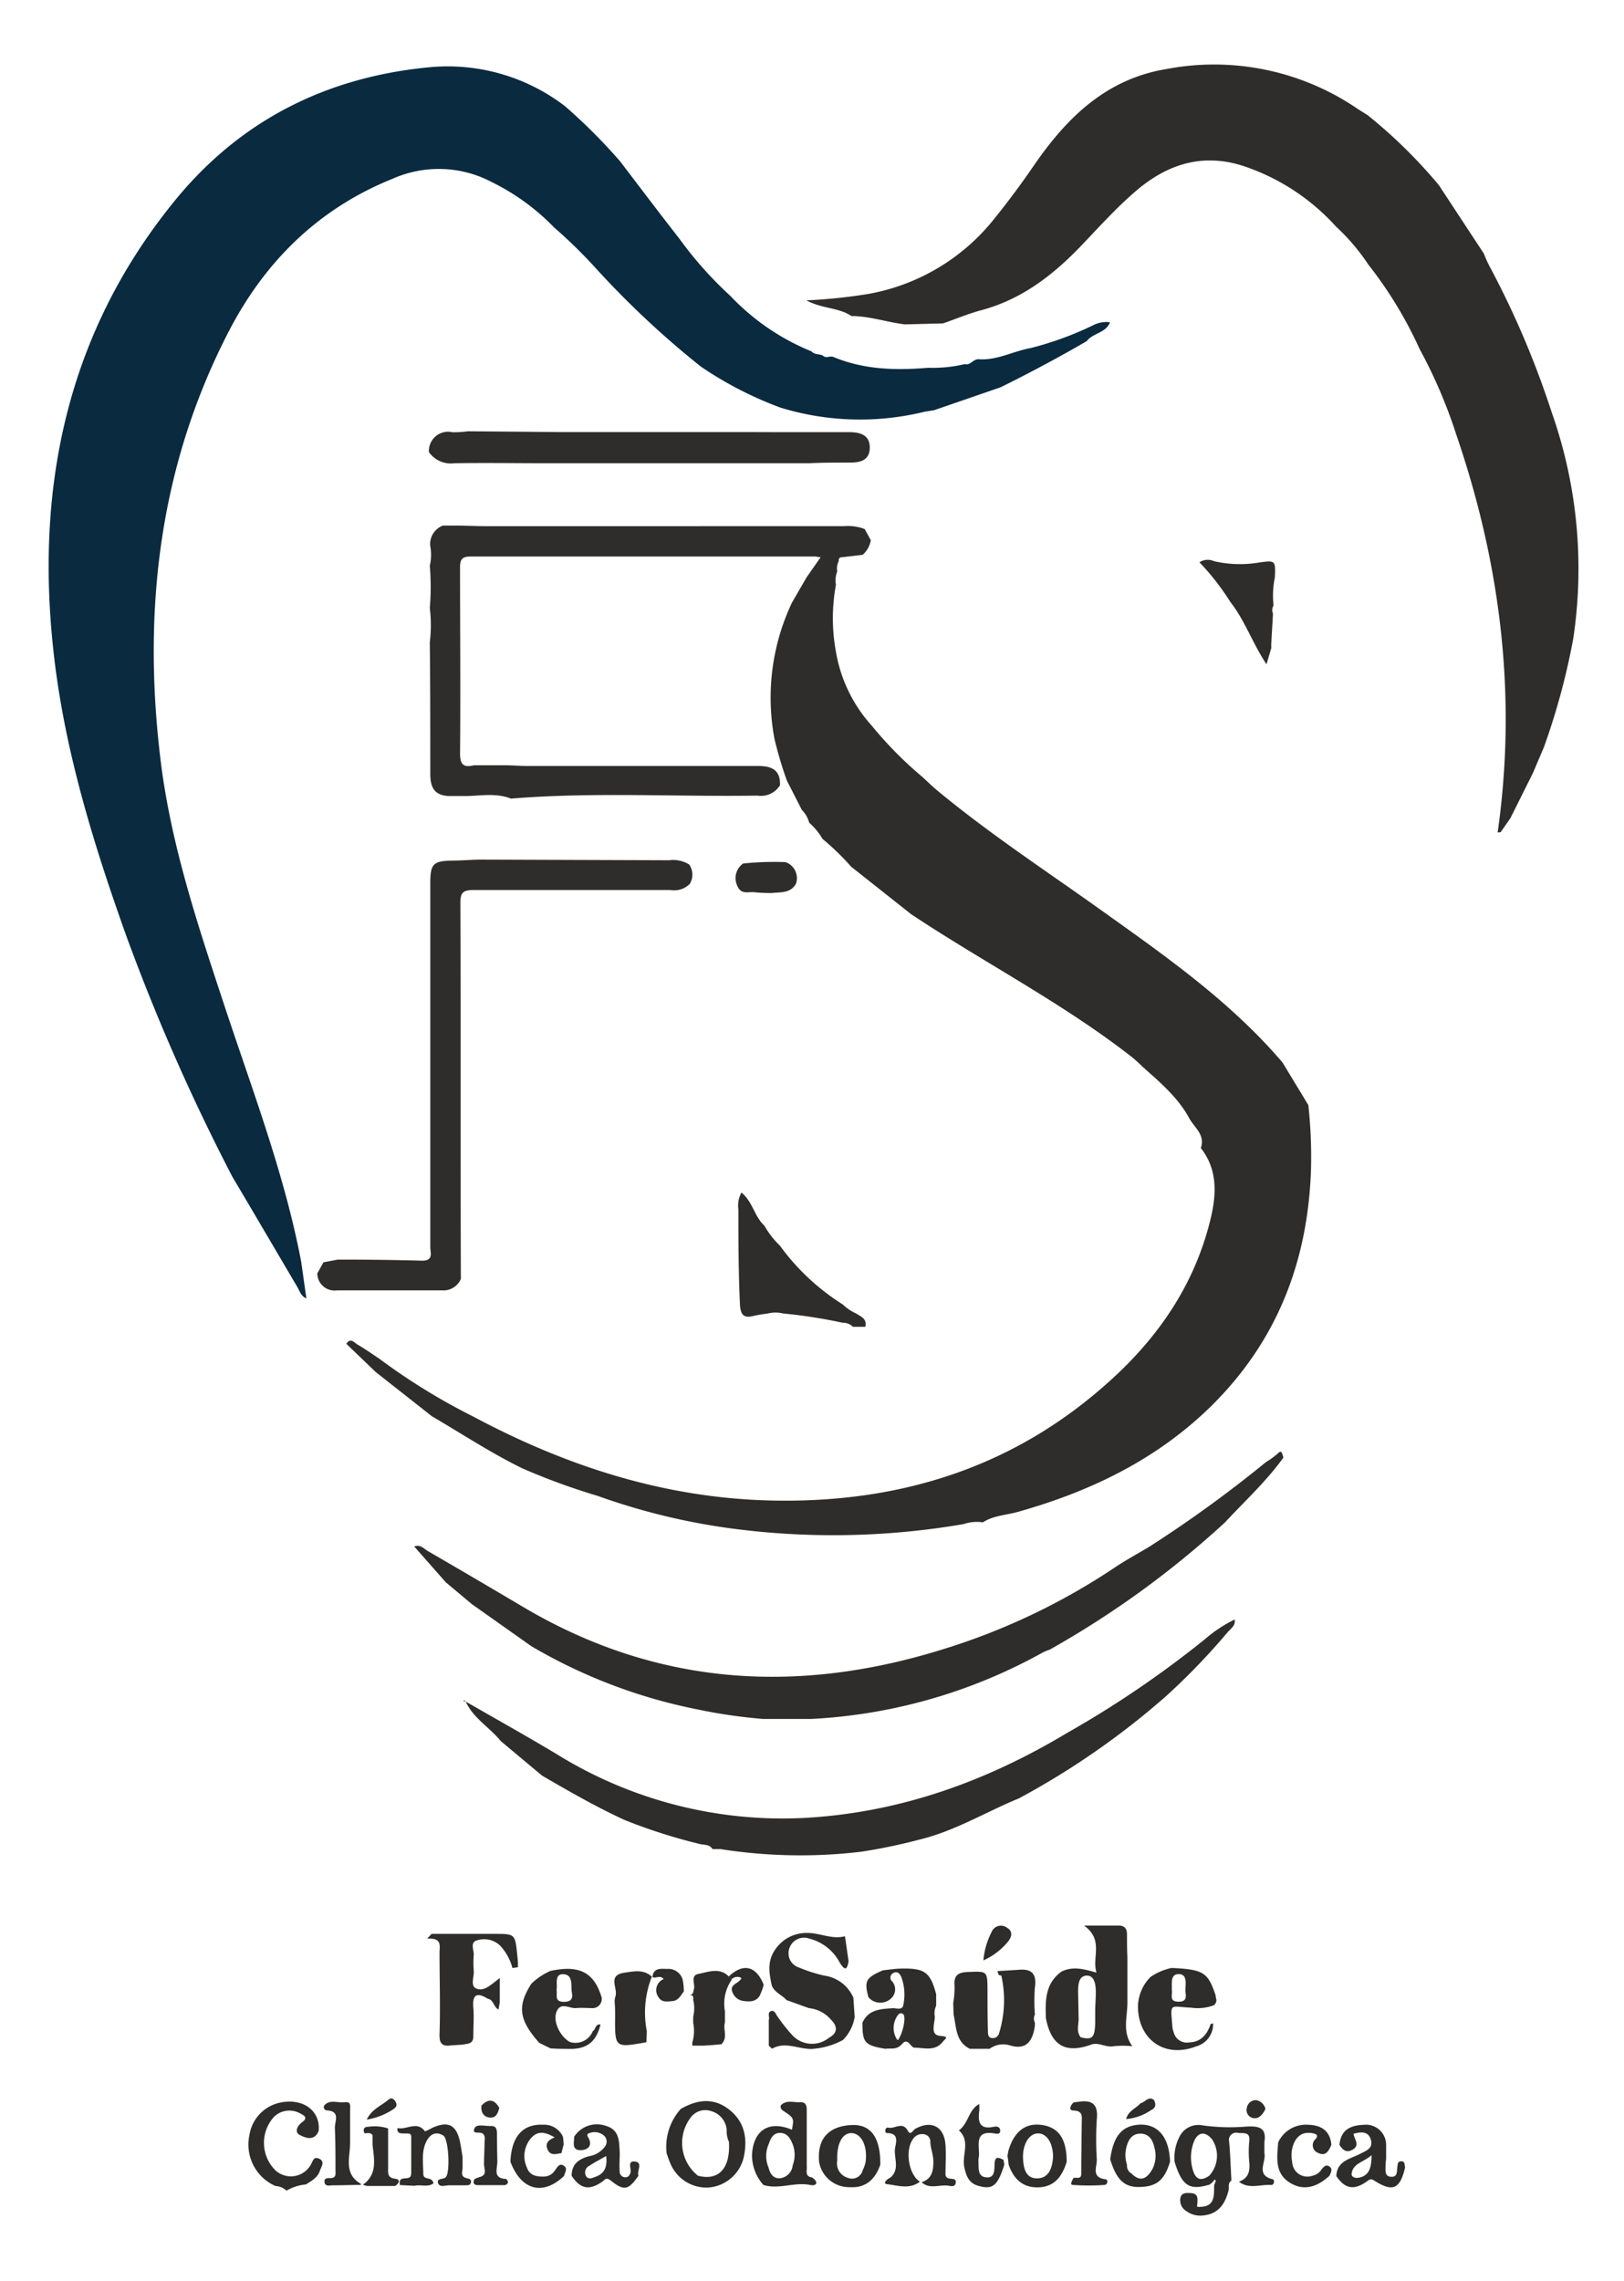 <svg xmlns="http://www.w3.org/2000/svg" width="200.25" height="281.25" viewBox="0 0 200.25 281.25">
  <g id="Logo_FERRSAUDE" data-name="Logo FERRSAUDE" transform="translate(-0.25)">
    <g id="Grupo_54" data-name="Grupo 54" transform="translate(4.747 4.583)">
      <path id="Caminho_5139" data-name="Caminho 5139" d="M-66.77,677a251.9,251.9,0,0,1-13.09-29.72c-4.1-11.5-7.71-23.18-9-35.33-2.22-20.51,1.91-39.52,15.34-55.73,8-9.6,18.44-14.78,30.83-16a23.77,23.77,0,0,1,16.92,4.77,69.283,69.283,0,0,1,6.8,6.8c2.42,3.17,4.82,6.36,7.28,9.5a47,47,0,0,0,6.33,7.11,28.579,28.579,0,0,0,10,6.83c.37.43.94.3,1.39.51.39.41.89,0,1.31.18,3.77,1.57,7.7,1.67,11.69,1.33a17.14,17.14,0,0,0,4.52-.45c.7.19,1-.64,1.72-.6,2.25.16,4.24-1,6.4-1.38a40.709,40.709,0,0,0,7.65-2.79,3.55,3.55,0,0,1,2.12-.39c-.5,1.34-2.11,1.31-2.87,2.33-3.45,2-7,3.9-10.6,5.68l-8.24,2.84c-.4.07-.8.11-1.19.19A33.4,33.4,0,0,1,.8,582.16,45.4,45.4,0,0,1-9,577.11,111.611,111.611,0,0,1-21.76,565.2a61.8,61.8,0,0,0-5.35-5.26,27.712,27.712,0,0,0-7.69-5.59,14,14,0,0,0-12.2-.41c-9.14,3.67-15.73,10.18-20.19,18.77-8.66,16.71-10.69,34.61-8.42,53.06,1.3,10.51,4.69,20.54,8,30.56,3.41,10.29,7.28,20.44,9.32,31.13l.64,4.53c-.66-.26-.83-.93-1.14-1.45C-61.47,686-64.11,681.48-66.77,677Z" transform="translate(90.93 -536.49)" fill="#092a3f"/>
      <path id="Caminho_5140" data-name="Caminho 5140" d="M-49.11,701.06l-3.61-3.47c.53-.83,1-.11,1.41.11.9.52,1.75,1.13,2.62,1.7a77.277,77.277,0,0,0,11.6,7.15c11.67,6.23,24,10.18,37.36,10.37,15.52.23,29.43-4.17,41.09-14.7,6-5.38,10.41-11.8,12.4-19.68.78-3.1,1.08-6.29-1.12-9.09.58-1.61-.77-2.49-1.4-3.63-1.4-2.59-3.61-4.46-5.76-6.37a16.876,16.876,0,0,0-1.56-1.39c-8.49-6.58-18.06-11.5-27-17.44l-7.39-5.85A32.209,32.209,0,0,0,6,635.34a8.08,8.08,0,0,0-1.65-2,3.45,3.45,0,0,0-.9-1.57L1.6,628.15A48.5,48.5,0,0,1,.07,623a27.43,27.43,0,0,1,2.16-16.8l1-1.73.8-1.38,1.74-2.49c-.36,0-.53-.08-.7-.08H-37.38c-1.13,0-1.33.41-1.32,1.42,0,7.64.07,15.27,0,22.9,0,1.45.54,1.7,1.73,1.42h3.83c.93,0,1.86.09,2.78.09H-1.92c1.64,0,2.74.48,2.67,2.37A2.73,2.73,0,0,1-2,630c-10.14.16-20.29-.46-30.42.37-2-.79-4-.27-6-.32h-1.73c-1.72-.1-2.22-1.09-2.22-2.69,0-5.43,0-10.85-.06-16.27a17.61,17.61,0,0,0,0-4.23,31,31,0,0,0,0-5.19,6.09,6.09,0,0,0,.05-2.48,2.43,2.43,0,0,1,1.56-2.48h1.76c1.11,0,2.21.06,3.32.07H8.64a5.74,5.74,0,0,1,2.56.36l.75,1.37a3.08,3.08,0,0,1-1,1.8l-2.44.29c-.33,0-.56.08-.51.48a1.93,1.93,0,0,0-.19,1.27A3.08,3.08,0,0,0,7.65,604a22.76,22.76,0,0,0,0,8.27,18.08,18.08,0,0,0,4.41,9.1,47.547,47.547,0,0,0,6.18,6.27c.64.58,1.26,1.19,1.93,1.75,6.11,5.06,12.71,9.44,19.15,14,8.28,5.92,16.71,11.68,23.4,19.52l3.18,5.25a58.491,58.491,0,0,1,.32,8.16c-.42,11.23-4.22,21-12.35,29-6.72,6.57-14.87,10.49-23.82,13-1.42.4-3,.44-4.27,1.28a5.15,5.15,0,0,0-2.4.22,95.142,95.142,0,0,1-29.17.46,80.4,80.4,0,0,1-15.94-3.94,81.812,81.812,0,0,1-9.3-3.4c-3.84-1.88-7.43-4.25-11.13-6.41Z" transform="translate(90.93 -536.49)" fill="#2e2d2c"/>
      <path id="Caminho_5141" data-name="Caminho 5141" d="M9.55,570.87C8,569.81,6,570,4,568.94a66.07,66.07,0,0,0,7.63-.79,25.56,25.56,0,0,0,15.55-9.28q2.58-3.2,4.9-6.59c4.05-5.89,8.91-10.64,16.32-11.86a31.364,31.364,0,0,1,23.36,4.76c.48.33,1,.63,1.47.94A62.138,62.138,0,0,1,82,554.74l5.54,8.43a14.7,14.7,0,0,0,.62,1.41,110.66,110.66,0,0,1,7.75,18.17,58,58,0,0,1,2.66,27.87,85.081,85.081,0,0,1-3.63,13.43l-1.35,3.17-2.78,5.57c-.4.57-.79,1.15-1.19,1.7,0,.07-.21,0-.38.07,2.4-16.79.37-33.12-5.1-49.07a61.377,61.377,0,0,0-4.52-10.55,50.66,50.66,0,0,0-6.32-10.41,25.888,25.888,0,0,0-4-4.7,26.739,26.739,0,0,0-10.6-7.17c-5.23-2-9.8-.82-14,2.74-2.49,2.13-4.66,4.56-6.92,6.92-3.45,3.58-7.28,6.51-12.19,7.83-1.61.43-3.16,1.08-4.73,1.63l-4.71.12C14,571.65,11.81,570.88,9.55,570.87Z" transform="translate(90.93 -536.49)" fill="#2e2d2c"/>
      <path id="Caminho_5142" data-name="Caminho 5142" d="M46.3,722.6a155,155,0,0,0,14.39-10.44,9.631,9.631,0,0,0,1.47-1.07c.5-.54.54.21.67.52-2.11,2.94-4.77,5.37-7.21,8A115.348,115.348,0,0,1,34,735.3a7.016,7.016,0,0,0-.8.32,65.53,65.53,0,0,1-28.57,8.22H-1.35a65.347,65.347,0,0,1-8.25-1.21,65.461,65.461,0,0,1-20.31-7.76l-7.34-5.19-3.2-2.68-3.9-4.42c.78-.3,1.18.27,1.64.54q5.9,3.42,11.75,6.89c16.35,9.7,33.61,10.85,51.51,5.33A80.618,80.618,0,0,0,42,725.19C43.4,724.25,44.87,723.46,46.3,722.6Z" transform="translate(90.93 -536.49)" fill="#2e2d2c"/>
      <path id="Caminho_5143" data-name="Caminho 5143" d="M-38,741.7c3.72,2.14,7.48,4.24,11.17,6.45a52.84,52.84,0,0,0,30.47,7.9c11.78-.62,22.51-4.48,32.54-10.5a126.329,126.329,0,0,0,16.88-11.47,17.271,17.271,0,0,1,3.75-2.5c.15.77-.5,1.13-.88,1.59A83.054,83.054,0,0,1,48.39,741,97.083,97.083,0,0,1,30.2,753.64c-4.07,1.67-7.84,4-12.19,5.06a69.273,69.273,0,0,1-7.23,1.51,63.42,63.42,0,0,1-17.35-.32h-1c-.33-.56-.92-.51-1.44-.6a67.562,67.562,0,0,1-9.42-3c-3.5-1.61-6.84-3.53-10.17-5.47l-5.08-4.25c-1.37-1.7-3.41-2.82-4.34-4.91Z" transform="translate(90.93 -536.49)" fill="#2e2d2c"/>
      <path id="Caminho_5144" data-name="Caminho 5144" d="M35.45,775c1.35-.68,2.7-.36,4.33.12-.6-1.92.94-4-1.53-5.8h4.29c.72,0,1,.39,1,1.11,0,.93,0,1.87.05,2.8v5.57c0,1.86-.67,3.63.61,5.39a11.682,11.682,0,0,0-2.3,0c-1,.19-1.85-.53-2.77-.2-3.16,1.15-4.94.13-5.59-3.25C33.46,778.61,33.43,776.46,35.45,775Zm4.17,6.3v-1.4c0-.87.09-1.74.07-2.6s-.24-1.89-1.18-1.81-1,1.13-1,2l.06,3.13c.06.83-.35,1.7.26,2.47,1.43.36,1.74.05,1.79-1.8Z" transform="translate(90.93 -536.49)" fill="#2e2d2c"/>
      <path id="Caminho_5145" data-name="Caminho 5145" d="M5,784.5c-1.75.22-3.49-1-5.23,0l-.4-.38v-3.16c.13-.36-.21-.91.26-1.09s.6.39.83.68a21.489,21.489,0,0,0,1.71,2.17,3.31,3.31,0,0,0,4.62.43c1.2-.65,1-1.5.21-2.27a4.06,4.06,0,0,0-2.68-1.38l-2.77-1c-.56-.64-1.47-.93-1.81-1.79-.33-1.54-.6-3,.45-4.48a4.63,4.63,0,0,1,4-2c1.53,0,3,.83,4.57.4.15,1,.3,2.07.45,3.1-.19,1-.41,1.22-1.07.19a5.89,5.89,0,0,0-3.78-3,1.91,1.91,0,0,0-2.44,1.16,1.84,1.84,0,0,0,1.18,2.41,18.138,18.138,0,0,0,3.13,1,4.58,4.58,0,0,1,3.57,2.72l.16,2.39a5.24,5.24,0,0,1-1.44,2.82A9.21,9.21,0,0,1,5,784.5Z" transform="translate(90.93 -536.49)" fill="#2e2d2c"/>
      <path id="Caminho_5146" data-name="Caminho 5146" d="M-38.43,784l-1.37.09c-1.16.17-1.47-.27-1.43-1.46.11-3.32,0-6.65,0-10,0-.81.35-1.81-1.52-1.71l.54-.58h7.71c2.59,0,2.59,0,2.85,2.58l.09.91v.62l-.68.1a6.53,6.53,0,0,0-1.46-2.7,2.83,2.83,0,0,0-2.87-.72c-1,.25-.35,1.25-.45,1.91A12,12,0,0,0-37,775c0,.71-.42,1.75.27,2.06,1,.47,1.91-.52,2.93-1.28v3l-.16.89c-.62-.33-.59-1.2-1.31-1.33-1.34-.82-1.94-.56-1.79,1.12.09,1.08,0,2.18,0,3.27,0,.55,0,1-.7,1.16Z" transform="translate(90.93 -536.49)" fill="#2e2d2c"/>
      <path id="Caminho_5147" data-name="Caminho 5147" d="M27.56,774.93l2.62-.16c1.63-.15,2.25.52,2,2.19a23,23,0,0,0,0,3.32,1.12,1.12,0,0,0,0,1v.4c-.29,2.08-1.21,3-3.14,2.39a2.82,2.82,0,0,0-2.44.44H24.16c-1.77-.88-1.65-2.66-2-4.21l-.05-1.41a12.24,12.24,0,0,0,.17-2.08c-.12-1.25.31-1.72,1.61-1.77,2.45-.09,2.44-.17,2.45,2.36,0,1.63,0,3.25.05,4.88,0,.35,0,.78.38.88a.79.79,0,0,0,1-.58,13.83,13.83,0,0,0,.27-7.11.7.7,0,0,1-.33-.08Z" transform="translate(90.93 -536.49)" fill="#2e2d2c"/>
      <path id="Caminho_5148" data-name="Caminho 5148" d="M13.45,774.83c.75-.07,1.5-.2,2.26-.21,2.9-.06,3.58.45,4.3,3.17v1.4a2.24,2.24,0,0,0-.17,1.35c0,.87-.61,2.25.63,2.37s.67.32.36.73c-1,1.25-2.32.72-3.56.73-.49-.17-.76-1.25-1.46-.46s-1.36.49-2.07.6c-2.54-.42-2.84-.77-2.82-3.22.75-1.66,2.27-1.68,3.77-1.79.46,0,1.19.31,1.28-.46a6.17,6.17,0,0,0-.28-3.43c-.16-.33-.45-.75-1-.42a.61.61,0,0,0-.2.91,1.51,1.51,0,0,1-.16,2.3,1.92,1.92,0,0,1-2.67-.25C11.11,776.17,11.33,775.74,13.45,774.83Zm1.85,8.61c.63-.88,1-2.83.67-3.17a.4.4,0,0,0-.61,0,2.63,2.63,0,0,0-.2,3.06A.67.67,0,0,0,15.3,783.44Z" transform="translate(90.93 -536.49)" fill="#2e2d2c"/>
      <path id="Caminho_5149" data-name="Caminho 5149" d="M60.48,796v1.37c.26,1.09-1.13,2.68,1,3.22.32.09.23.74-.2.71-1.32-.09-2.72.56-3.94-.41,1.16-.4,1.38-1.27,1.28-2.38a12.85,12.85,0,0,1,0-2.63c.14-1.21-.81-.92-1.37-1a.9.9,0,0,0-1.12,1.07c.15,1.56.19,3.13.28,4.7v.11c-.46.3-.26.78-.34,1.18-.41,1.64-1.21,2.9-3.07,3.11a2.9,2.9,0,0,1-2.14-.53,1.55,1.55,0,0,1-.73-1.65c.16-.65.76-.6,1.28-.57,1,.05.81.78.8,1.41-.09.25,0,.33.26.29,2,0,1.78-1.47,1.82-2.76a.12.12,0,0,0,.06-.19c.13-.13.23-.26,0-.42l-.2.26-.39.35c-2.52.77-3.43.19-4.35-2.79a5.55,5.55,0,0,1,.58-3.05,2.58,2.58,0,0,1,2.74-1.47,24.141,24.141,0,0,0,5.5.17C59.85,794,60.77,794.26,60.48,796Zm-8.9,3.15c.29,1.23.84,1.89,2.11,1a3.66,3.66,0,0,0,.35-4.46c-.8-1-1.73-1-2.24.25a5.28,5.28,0,0,0-.22,3.2Z" transform="translate(90.93 -536.49)" fill="#2e2d2c"/>
      <path id="Caminho_5150" data-name="Caminho 5150" d="M61.33,611.81l-.59,2c-1.74-2.62-2.66-5.4-4.44-7.66a30.861,30.861,0,0,0-3.83-4.92,1.89,1.89,0,0,1,1.81-.13,14.28,14.28,0,0,0,5.37.19c2.21-.32,2.21-.33,2.12,1.83a11,11,0,0,0-.16,3.44,1.07,1.07,0,0,0-.07,1c-.07,1.3-.15,2.59-.22,3.88Z" transform="translate(90.93 -536.49)" fill="#2e2d2c"/>
      <path id="Caminho_5151" data-name="Caminho 5151" d="M54.46,777.9a3.534,3.534,0,0,0,.1.55c.03.18-.06.3-.08.45a.16.16,0,0,0-.11.19,5.57,5.57,0,0,1-2.91.35c-2.72-.11-2.58-.76-2.31,2.5a2.421,2.421,0,0,0,.14.51,1.678,1.678,0,0,0,1.94,1.27c1.48-.06,2.19-1,2.64-2.29H54l.16-.07a2.85,2.85,0,0,1-2.11,2.86c-3.79,1.46-7.05-.76-7.16-4.78a5.3,5.3,0,0,1,1.53-3.77,7,7,0,0,1,2.64-1.13C53,774.74,53.51,775.09,54.46,777.9Zm-5.4-.65c.14.53-.41,1.44.82,1.45s.86-.85.86-1.46.29-1.93-.8-1.94-.84,1.14-.88,1.95Z" transform="translate(90.93 -536.49)" fill="#2e2d2c"/>
      <path id="Caminho_5152" data-name="Caminho 5152" d="M-22.33,782.33c.37-.2.3-.93.95-.81-.49,2-1.54,2.9-3.4,3-.92,0-1.84,0-2.76-.06l-1.39-.68c-2.69-3-2.6-4.69-1-7.27a7.929,7.929,0,0,1,2.37-1.6c3.57-.77,5.39.17,6.32,3.27a1.13,1.13,0,0,1-.291.959,1.13,1.13,0,0,1-.939.351c-.63,0-1.28-.06-1.9,0-.82.09-1.91-.8-2.42.42s.43,3.09,1.63,3.76a2.3,2.3,0,0,0,2.83-1.34Zm-4.47-5.06c.13.57-.33,1.43.89,1.45.87,0,1.15-.35,1-1.14s.2-2.18-1-2.26S-26.66,776.49-26.8,777.27Z" transform="translate(90.93 -536.49)" fill="#2e2d2c"/>
      <path id="Caminho_5153" data-name="Caminho 5153" d="M-11.48,791.92c2.29-1.31,4.24-1.29,6,.11,1.9,1.52,2.24,3.58,1.77,5.81A4.85,4.85,0,0,1-8,801.61a4.82,4.82,0,0,1-4.81-3.07c-.16-.37-.28-.76-.42-1.14a7,7,0,0,1,1.75-5.48Zm2.12,8.24c2.55.65,4-.88,3.82-4.17a3.09,3.09,0,0,1-.28-1.47,2.61,2.61,0,0,0-1.86-2.31,2.23,2.23,0,0,0-2.53.71,5.16,5.16,0,0,0,.85,7.24Z" transform="translate(90.93 -536.49)" fill="#2e2d2c"/>
      <path id="Caminho_5154" data-name="Caminho 5154" d="M-60.1,802a2.14,2.14,0,0,0-1.35-.57,5.57,5.57,0,0,1-3.22-6.29,4.84,4.84,0,0,1,3.8-4c3-.6,5,1.17,4.73,3.51-.53,1.3-1.64.84-2.33.48s-.29-1.14.31-1.58c.8-.58.14-.87-.27-1.08a2.7,2.7,0,0,0-3.22.44,4.77,4.77,0,0,0,.18,6.58,2.82,2.82,0,0,0,2.333.714,2.82,2.82,0,0,0,2.017-1.374c.27-.42.33-1.12,1.07-.76s.22,1,.06,1.5c-.27.81-1,1.21-1.71,1.66a5.858,5.858,0,0,0-2.4.77Z" transform="translate(90.93 -536.49)" fill="#2e2d2c"/>
      <path id="Caminho_5155" data-name="Caminho 5155" d="M-8.64,784.12h-1.42v-.39a4.88,4.88,0,0,0,.11-2.4v-.78a4.39,4.39,0,0,0,0-2.07c0-.29.08-.6-.38-.57l.09-.06c.32-.13.3-.42.38-.7.18-.64-.5-1.67.58-1.88,1.24-.24,2.59-.83,3.73.34l.36.37a5.16,5.16,0,0,0-.85,3.89v1.4c-.25.85.37,1.83-.38,2.61v.06L-7,784l-1,.08Z" transform="translate(90.93 -536.49)" fill="#2e2d2c"/>
      <path id="Caminho_5156" data-name="Caminho 5156" d="M-15.72,783.7c-3.89.7-3.89.7-3.86-3.16,0-.58,0-1.15-.05-1.72a2.22,2.22,0,0,1,.06-.69c.44-1-1.06-2.68,1.12-3,1.18-.17,2.38-.46,3.4.49a12,12,0,0,0-.62,6.72Z" transform="translate(90.93 -536.49)" fill="#2e2d2c"/>
      <path id="Caminho_5157" data-name="Caminho 5157" d="M77.83,799.14c-.62,2.66-1.52,3.08-3.78,1.63-.52-.34-.66-.08-1,.14-1.56,1.07-2.64.86-3.7-.71.08-1.89,1.72-2.1,2.95-2.75.72-.37,1.61-.64,1.31-1.72s-1.23-1-2.14-.74c.09.65.78,1.35,0,1.88s-1.31.19-1.73-.52c.15-1.83,1.34-2.41,3-2.47a2.488,2.488,0,0,1,2.75,2.46v1.75a6.359,6.359,0,0,0-.07.86c0,.56-.12,1.31.69,1.34s.69-.64.76-1.15c.05-.34,0-.76.49-.76S77.75,798.83,77.83,799.14Zm-4.13-1.52c-1,.88-2.28,1-2.46,2.26-.07.46.47.61.89.52,1.28-.25,1.55-1.2,1.57-2.78Z" transform="translate(90.93 -536.49)" fill="#2e2d2c"/>
      <path id="Caminho_5158" data-name="Caminho 5158" d="M-16.7,800.16c-1.24,1.77-1.76,1.92-3.41.6-.6-.48-.72-.1-1.08.15-1.61,1.1-2.68.87-3.75-.74,0-1.47.9-2.07,2.15-2.42a3,3,0,0,0,2-1.25,1,1,0,0,0-.14-1.27,1.76,1.76,0,0,0-1.77-.34c-.29.05-.38.25-.23.49.65,1.06,0,1.6-.88,1.63-1.19,0-.8-1-.82-1.66a3.34,3.34,0,0,1,4-1.31c1.63.51,1.55,2,1.62,3.31,0,.79-.07,1.59,0,2.39a.69.69,0,0,0,.72.61c.3,0,.47-.2.59-.5.19-.5-.46-1.56.57-1.44S-16.93,799.57-16.7,800.16Zm-4-2.42c-.79.45-1.45.79-2.07,1.2a.91.91,0,0,0-.43,1.19c.29.58.78.31,1.2.16,1.11-.39,1.48-1.21,1.32-2.55Z" transform="translate(90.93 -536.49)" fill="#2e2d2c"/>
      <path id="Caminho_5159" data-name="Caminho 5159" d="M-38.39,799.15c0,.49-.3,1.08.43,1.29.35.1.74.13.58.62-.1.33-.46.27-.73.28h-1.92c-.48,0-1.2.3-1.39-.29s.64-.42.94-.69c.59-.52.39-4.73-.29-5.16-1-.6-1.69-.08-2.11.79-.6,1.25-.36,2.62-.35,3.95,0,.83,1.11.27,1.25,1.16-.68.52-1.58.11-2.34.3l-1.8-.09a1.46,1.46,0,0,1,0-.51c.24-.63,1.39.06,1.4-.93v-4.53c0-.51-.5-.37-.82-.39s-1,.08-.87-.67c1.1.27,2.39-.94,3.39.41a6.583,6.583,0,0,0,.9-.44c2-.89,3-.35,3.44,1.85.11.57.19,1.14.29,1.71Z" transform="translate(90.93 -536.49)" fill="#2e2d2c"/>
      <path id="Caminho_5160" data-name="Caminho 5160" d="M48.85,798.43c-.72,2.33-1.67,3.1-3.9,3.12-1.76,0-2.74-.94-3.48-3.42.37-2.74,1.35-4,3.27-4.24C47.23,793.6,48.74,795.27,48.85,798.43Zm-5.31.38a1.08,1.08,0,0,0,.55,1.07c1.14,1.16,1.94.58,2.58-.53a3.67,3.67,0,0,0,.24-2.7c-.19-.88-.65-1.67-1.69-1.68s-1.5.72-1.74,1.62a3.82,3.82,0,0,0,.06,2.22Z" transform="translate(90.93 -536.49)" fill="#2e2d2c"/>
      <path id="Caminho_5161" data-name="Caminho 5161" d="M-26,795.39l.08.9-.28,1.09c-.61.07-1.31.36-1.68-.4s0-1.2.85-1.55c-1.09-.62-2-.87-2.83,0a3.39,3.39,0,0,0-.6,3.72c.35,1,1.19,1.13,2.13,1.11A1.62,1.62,0,0,0-27,799.5c.28-.33.51-.94,1.07-.59s.15.83.06,1.27c-2.6,2.49-5.3,1.78-6.62-1.75.13-3.09,1.51-4.66,4-4.56A2.54,2.54,0,0,1-26,795.39Z" transform="translate(90.93 -536.49)" fill="#2e2d2c"/>
      <path id="Caminho_5162" data-name="Caminho 5162" d="M68.74,796.34c-.31.73-.68,1.49-1.64,1a1,1,0,0,1-.33-1.68c.48-.54,0-.68-.4-.75a2.491,2.491,0,0,0-.86,0c-1.22.21-1.93,1.86-1.6,3.57a1.87,1.87,0,0,0,2.49,1.68,1.71,1.71,0,0,0,1.11-.75c.25-.31.56-.71,1-.38s.16.74,0,1.13c-1.64,1.5-3.24,1.85-4.84.89-1.94-1.17-1.63-3.11-1.49-5a3.77,3.77,0,0,1,3.6-2.18C67.43,793.9,68.57,794.55,68.74,796.34Z" transform="translate(90.93 -536.49)" fill="#2e2d2c"/>
      <path id="Caminho_5163" data-name="Caminho 5163" d="M-50.93,801.29c-1.16,0-2.32.06-3.48.05-.36,0-.9.19-1-.36s.38-.53.73-.53c.74,0,.63-.55.62-1,0-1.69,0-3.38-.07-5.06-.09-.87.79-2.17-1-2.29a.39.39,0,0,1-.338-.233.39.39,0,0,1,.058-.407c.7-.74,1.63-.25,2.46-.36s.69.41.69.9v4.15c0,1.77-.82,3.75,1.31,5C-50.91,801.14-50.93,801.23-50.93,801.29Z" transform="translate(90.93 -536.49)" fill="#2e2d2c"/>
      <path id="Caminho_5164" data-name="Caminho 5164" d="M37.9,799.85v-1.4l.06-4.83c0-.72.19-1.45-1-1.5-.68,0-.4-.64,0-1l.63-.08c1.73-.26,2.42.37,2.22,2.21a41,41,0,0,0,0,4.83c.08.95-.77,2.27,1.08,2.52.33,0,.32.68-.16.7a28.477,28.477,0,0,1-3.81,0c-.52,0-.12-.54,0-.84C37.24,800.28,37.93,800.73,37.9,799.85Z" transform="translate(90.93 -536.49)" fill="#2e2d2c"/>
      <path id="Caminho_5165" data-name="Caminho 5165" d="M-50.68,801.27c1.83-1.3,1.38-3.15,1.19-4.93v-1.19c-.27-.37-.66-.21-1-.23-.19-.45-.09-.8.45-.79a5.321,5.321,0,0,1,2.47.2q0,2.43,0,4.86c0,.63-.12,1.21.87,1.34.73.09.45.6,0,.89h-3.47l-.38-.1Z" transform="translate(90.93 -536.49)" fill="#2e2d2c"/>
      <path id="Caminho_5166" data-name="Caminho 5166" d="M-34.1,798.43c0,.88-.59,2.05,1.06,2.13.09,0,.23.24.25.38s-.2.38-.44.38h-3.28c-.32,0-.58-.12-.51-.5s.42-.34.66-.48c1.18-.25.53-1.14.62-1.78,0-.87.06-1.74.07-2.6,0-.34.12-.72-.24-1s-1.39.17-1-.67c.28-.56,1.28-.23,2-.26s.76.47.76,1C-34.15,796.22-34.12,797.33-34.1,798.43Z" transform="translate(90.93 -536.49)" fill="#2e2d2c"/>
      <path id="Caminho_5167" data-name="Caminho 5167" d="M-5.58,775.61c1.79-1.71,3.38-1.34,4.32,1A7,7,0,0,1-1.77,778c-.47.72-1.21.72-2,.61a1.64,1.64,0,0,1-1.34-1.08c-.44-1,.89-1.07,1.1-1.75a1,1,0,0,0-1.21.16Z" transform="translate(90.93 -536.49)" fill="#2e2d2c"/>
      <path id="Caminho_5168" data-name="Caminho 5168" d="M-11.11,777.44c-.38.5-.66,1.12-1.41,1.19s-1.34.15-1.73-.51a1.48,1.48,0,0,1-.2-1.263,1.48,1.48,0,0,1,.859-.947c-.48-.56-1,0-1.39-.25.15-1.2,1.09-1,1.87-1a1.82,1.82,0,0,1,1.85,1.29,6.329,6.329,0,0,1,.15,1.49Z" transform="translate(90.93 -536.49)" fill="#2e2d2c"/>
      <path id="Caminho_5169" data-name="Caminho 5169" d="M25.83,773.61a9.49,9.49,0,0,1,1-3.47,1.24,1.24,0,0,1,1.91-.56c.78.44.59,1.18.08,1.77a8.31,8.31,0,0,1-2.99,2.26Z" transform="translate(90.93 -536.49)" fill="#2e2d2c"/>
      <path id="Caminho_5170" data-name="Caminho 5170" d="M45.21,791.22c.56-.1.94-.91,1.64-.42.29.54.27,1-.36,1.28a6.3,6.3,0,0,1-3.06,1.09C43.71,792.13,44.66,791.86,45.21,791.22Z" transform="translate(90.93 -536.49)" fill="#2e2d2c"/>
      <path id="Caminho_5171" data-name="Caminho 5171" d="M-50.21,793.24c.65-1.32,1.81-1.71,2.66-2.44.3-.26.59-.22.85.16s.23.7-.23,1a8.329,8.329,0,0,1-3.28,1.28Z" transform="translate(90.93 -536.49)" fill="#2e2d2c"/>
      <path id="Caminho_5172" data-name="Caminho 5172" d="M60.61,791.92c-.3.62-.74,1.2-1.38,1.15a1,1,0,0,1-.92-1.23,1.13,1.13,0,0,1,1.17-1,1.44,1.44,0,0,1,1.13,1.08Z" transform="translate(90.93 -536.49)" fill="#2e2d2c"/>
      <path id="Caminho_5173" data-name="Caminho 5173" d="M-36.06,791.51c.86-.9,1.59-.79,2.2.28-.16.64-.4,1.28-1.18,1.2S-36.15,792.3-36.06,791.51Z" transform="translate(90.93 -536.49)" fill="#2e2d2c"/>
      <path id="Caminho_5174" data-name="Caminho 5174" d="M-38,741.66h-.27c.15-.29.16,0,.24.05Z" transform="translate(90.93 -536.49)" fill="#2e2d2c"/>
      <path id="Caminho_5175" data-name="Caminho 5175" d="M4.71,800.37c.79.53.64,1.1-.23.93-1.94-.4-3.86.59-5.77,0a5.5,5.5,0,0,1-1.41-3.7c.15-3.06,2.1-4.31,4.92-3.11.27-1.44.27-1.45-1.09-2.35-.31-.2-.4-.56-.2-.73.67-.61,1.53-.27,2.31-.31s.81.52.81,1.09V799C4.12,799.49,3.75,800.25,4.71,800.37Zm-5.36-1.19c.18.75.59,1.35,1.41,1.29a1.778,1.778,0,0,0,1.56-1.61,3.58,3.58,0,0,0-.06-2.71c-.28-.68-.67-1.26-1.49-1.27s-1.16.63-1.39,1.33a3.66,3.66,0,0,0-.03,2.97Z" transform="translate(90.93 -536.49)" fill="#2e2d2c"/>
      <path id="Caminho_5176" data-name="Caminho 5176" d="M13.12,798.79c-.6,1.79-1.8,2.9-3.72,2.78a3.76,3.76,0,0,1-3.83-3.13c-.26-3,1.34-4.4,4-4.53C12,793.79,13.15,795.51,13.12,798.79Zm-5.31-.51a1.85,1.85,0,0,0,1.34,2.15,1.35,1.35,0,0,0,1.79-.93,4.1,4.1,0,0,0,.36-1c.28-1.91-.46-3.48-1.63-3.59s-1.94,1.2-1.86,3.37Z" transform="translate(90.93 -536.49)" fill="#2e2d2c"/>
      <path id="Caminho_5177" data-name="Caminho 5177" d="M18,800.89c-1.26,1-2.73.46-4.05.31-.59-.06,0-.64.43-.82,1.14-1,.45-2.32.54-3.48.07-.73.66-2-1-2-.28,0-.25-.77.18-.67.8.2,1.76-.84,2.43.41.32.61.62-.1.88-.25,2-1.13,3.61-.3,3.75,2,.08,1.22,0,2.44,0,3.66a.51.51,0,0,0,.45.45c.35.08.94-.05.8.6-.1.46-.59.34-.89.29-1.1-.17-2.31.49-3.31-.43,1.27-.42,1.46-1.37,1.45-2.58,0-.82-.33-1.54-.37-2.33a.91.91,0,0,0-.75-1,1.31,1.31,0,0,0-1.36.55C16.14,796.94,16.58,800,18,800.89Z" transform="translate(90.93 -536.49)" fill="#2e2d2c"/>
      <path id="Caminho_5178" data-name="Caminho 5178" d="M25.32,791.32a6.33,6.33,0,0,1,0,.87c-.18,1.35.06,2.3,1.77,1.94.33-.07.76-.06.81.41s-.32.48-.61.42c-2.64-.48-1.94,1.41-2,2.77a2.4,2.4,0,0,0-.07.52c.06.83-.19,2,.95,2.11s1-1,1.05-1.79c.08-.94.62-.58,1.09-.37l.1.59c-.82,2.64-1.45,3.12-3.22,2.61-1.21-.35-1.5-1.3-1.72-2.34-.3-1.48.8-3.17-.66-4.49C24,793.72,24,792,25.32,791.32Z" transform="translate(90.93 -536.49)" fill="#2e2d2c"/>
      <path id="Caminho_5179" data-name="Caminho 5179" d="M28.91,797.1c.71-2.42,2.13-3.51,4.19-3.19s3,1.76,3,4.54c-.53,1.73-1.46,3.07-3.45,3.14s-3.1-1.05-3.71-2.81a9.944,9.944,0,0,0-.14-1.06Zm5.51.75c0-1.78-.81-2.92-1.87-2.91s-1.91,1.34-1.83,3.1c.06,1.21.34,2.52,1.84,2.44S34.34,798.94,34.42,797.85Z" transform="translate(90.93 -536.49)" fill="#2e2d2c"/>
      <path id="Caminho_5180" data-name="Caminho 5180" d="M-36.3,637.89l23.37.08a3.75,3.75,0,0,1,2.49.53,2.19,2.19,0,0,1,.07,2.38,2.7,2.7,0,0,1-2.39.76H-37.03c-1.33,0-1.64.34-1.63,1.64.06,15.44,0,30.87.06,46.31A2.34,2.34,0,0,1-40.95,691H-53.86a2.13,2.13,0,0,1-1.7-.493A2.13,2.13,0,0,1-56.3,688.9l.76-1.36,1.76-.33h1c3.14,0,6.28.05,9.41.13,1.44,0,1-1,1-1.67V640.81c0-2.44.36-2.77,2.87-2.8C-38.39,638-37.35,637.91-36.3,637.89Z" transform="translate(90.93 -536.49)" fill="#2e2d2c"/>
      <path id="Caminho_5181" data-name="Caminho 5181" d="M.45,585.19H9.31c1.41,0,2.54.4,2.51,1.94s-1.16,1.82-2.47,1.81c-1.68,0-3.36,0-5,.08H-27.92c-3.82,0-7.65-.06-11.47,0a3.29,3.29,0,0,1-3.15-1.38,2.37,2.37,0,0,1,.843-1.949,2.37,2.37,0,0,1,2.067-.491,13.69,13.69,0,0,0,1.91-.12l11.57.1H-2.36Z" transform="translate(90.93 -536.49)" fill="#2e2d2c"/>
      <path id="Caminho_5182" data-name="Caminho 5182" d="M-2.35,694.11c-1.28.36-1.77.06-1.84-1.45-.18-3.89-.19-7.77-.19-11.66A3.28,3.28,0,0,1-4,678.94c1.38,1.12,1.62,3,2.82,4.07A10.911,10.911,0,0,0,.75,685.5a28,28,0,0,0,7.73,7.23,6,6,0,0,0,1.66,1.12c.59.39,1.38.67,1.13,1.64H9.74A1.63,1.63,0,0,0,8.51,695a63.408,63.408,0,0,0-7.37-1.15,4,4,0,0,0-1.89,0l-.5.07-.45.07Z" transform="translate(90.93 -536.49)" fill="#2e2d2c"/>
      <path id="Caminho_5183" data-name="Caminho 5183" d="M2.71,640.89c-.69,1.17-1.88,1-3,1.12a20.273,20.273,0,0,1-2.06-.09c-.76-.11-1.7.36-2.17-.81a2.2,2.2,0,0,1,.73-2.74,37.805,37.805,0,0,1,5.21-.17,2.08,2.08,0,0,1,1.29,2.69Z" transform="translate(90.93 -536.49)" fill="#2e2d2c"/>
    </g>
    <rect id="Retângulo_75" data-name="Retângulo 75" width="200.25" height="281.25" transform="translate(0.25)" fill="none"/>
    <rect id="Retângulo_76" data-name="Retângulo 76" width="200.25" height="281.25" transform="translate(0.25)" fill="none"/>
  </g>
</svg>
